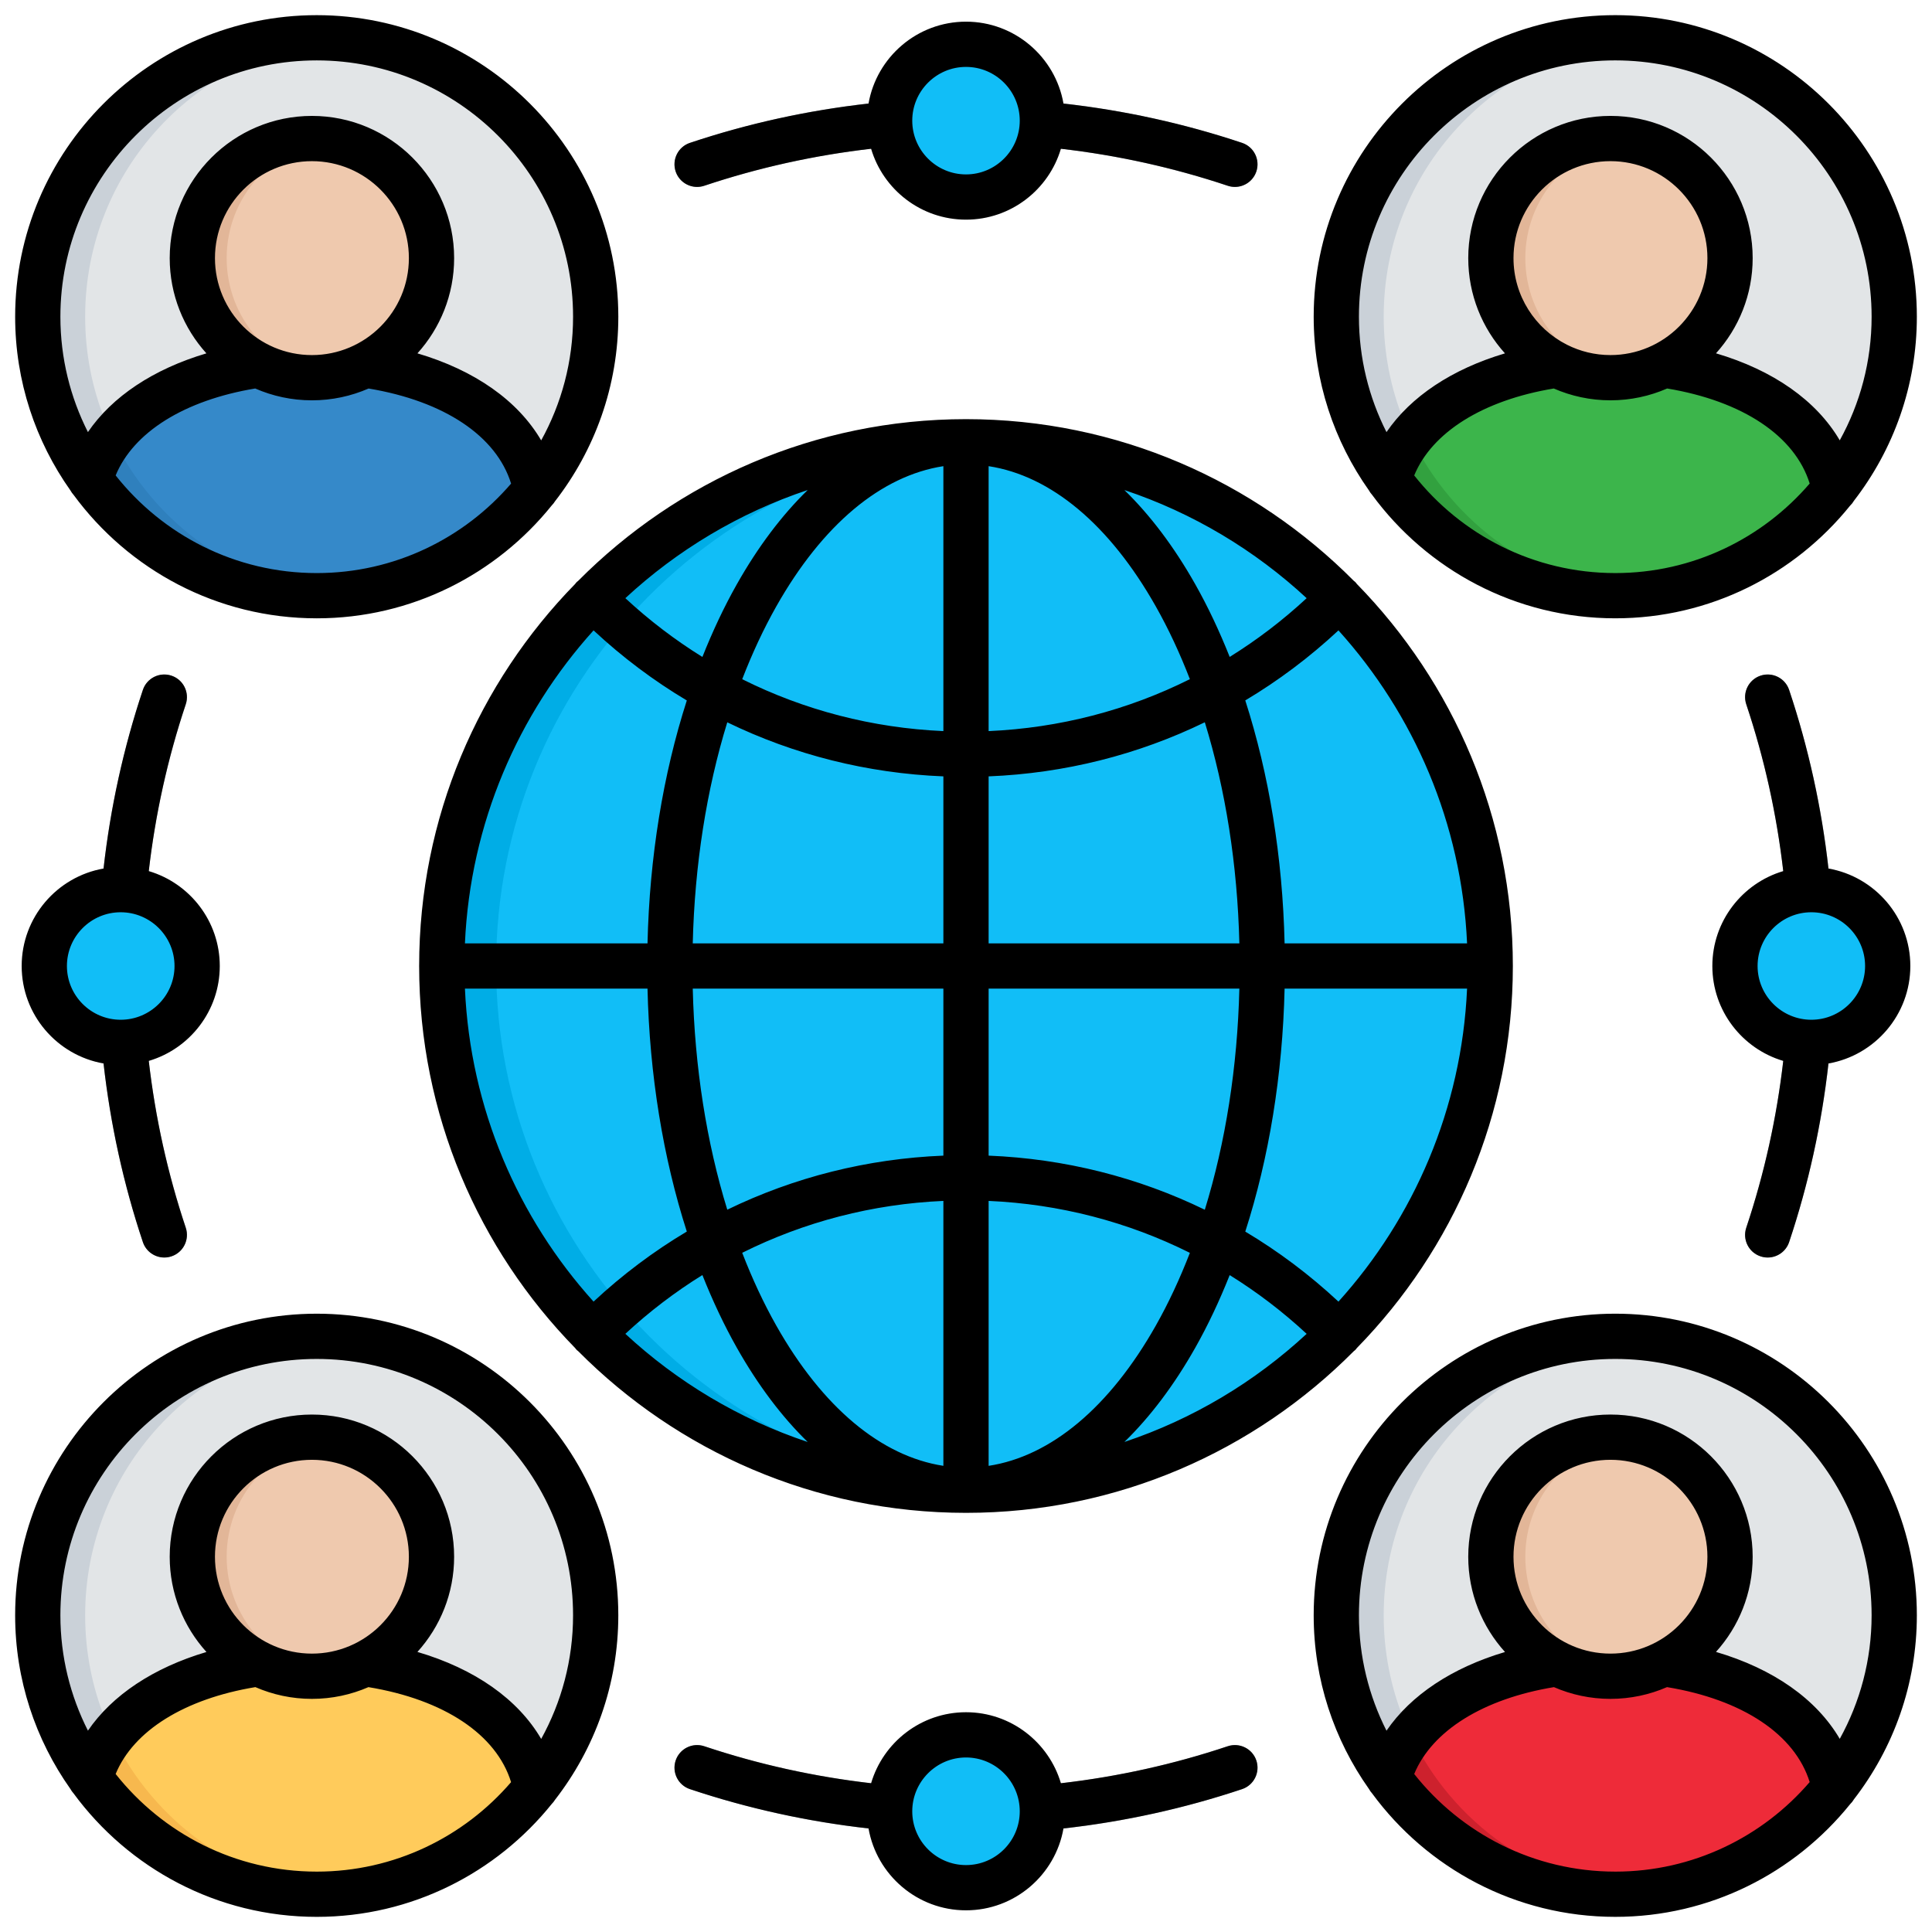 <svg id="Layer_1" viewBox="0 0 512 512" xmlns="http://www.w3.org/2000/svg" data-name="Layer 1"><path d="m256 117.088c76.734 0 138.926 62.192 138.926 138.898s-62.192 138.926-138.926 138.926-138.926-62.192-138.926-138.926 62.192-138.898 138.926-138.898z" fill="#00ade6" fill-rule="evenodd"/><path d="m263.2 117.258c73.389 3.742 131.726 64.432 131.726 138.728s-58.337 135.014-131.726 138.756c-73.361-3.742-131.726-64.432-131.726-138.756s58.365-134.986 131.726-138.728z" fill="#11bef7" fill-rule="evenodd"/><path d="m186.636 49.227c-3.118 1.049-6.52-.652-7.568-3.77-1.049-3.146.652-6.52 3.77-7.568 47.367-15.874 98.957-15.874 146.324 0 3.118 1.049 4.819 4.422 3.77 7.568-1.049 3.118-4.45 4.819-7.568 3.77-44.787-14.995-93.94-15.023-138.728 0zm276.151 137.424c-1.049-3.146.624-6.52 3.77-7.569 3.118-1.049 6.52.624 7.569 3.77 15.874 47.367 15.874 98.929 0 146.296-1.049 3.146-4.45 4.819-7.569 3.77-3.146-1.049-4.819-4.422-3.77-7.568 14.995-44.759 14.995-93.94 0-138.699zm-137.424 276.123c3.118-1.049 6.52.652 7.568 3.77 1.049 3.146-.652 6.52-3.77 7.569-47.367 15.874-98.957 15.874-146.324 0-3.118-1.049-4.819-4.422-3.77-7.569 1.049-3.118 4.45-4.819 7.568-3.77 44.787 14.995 93.94 15.024 138.728 0zm-276.122-137.424c1.049 3.146-.652 6.52-3.798 7.568-3.118 1.049-6.52-.624-7.569-3.77-15.846-47.367-15.846-98.929 0-146.296 1.049-3.146 4.45-4.819 7.569-3.77 3.146 1.049 4.847 4.422 3.798 7.569-15.024 44.759-15.024 93.94 0 138.699z" fill="#a0a9b0"/><g fill-rule="evenodd"><path d="m256 500.276c-11.169 0-20.239-9.071-20.239-20.268s9.071-20.239 20.239-20.239 20.239 9.071 20.239 20.239-9.043 20.268-20.239 20.268zm0-488.551c11.197 0 20.239 9.071 20.239 20.268s-9.043 20.24-20.239 20.24-20.239-9.071-20.239-20.24 9.071-20.268 20.239-20.268zm-244.261 244.261c0-11.169 9.071-20.24 20.239-20.24s20.268 9.071 20.268 20.24-9.071 20.268-20.268 20.268-20.239-9.071-20.239-20.268zm488.523 0c0 11.197-9.071 20.268-20.239 20.268s-20.239-9.071-20.239-20.268 9.043-20.24 20.239-20.24 20.239 9.071 20.239 20.24z" fill="#11bef7"/><path d="m83.937 9.995c40.819 0 73.928 33.109 73.928 73.927s-33.109 73.928-73.928 73.928-73.928-33.08-73.928-73.927 33.081-73.928 73.928-73.928z" fill="#cad1d8"/><path d="m90.202 10.279c37.899 3.175 67.663 34.923 67.663 73.644s-29.764 70.469-67.663 73.673c-37.871-3.203-67.635-34.951-67.635-73.673s29.764-70.47 67.635-73.644z" fill="#e2e5e7"/><path d="m141.991 129.674c-8.504-44.362-106.101-45.241-118.063-2.579 28.743 39.883 87.619 41.187 118.063 2.579z" fill="#2f80bd"/><path d="m141.991 129.674c-7.654-39.997-87.761-44.646-112.224-13.861 11.055 23.074 33.732 39.543 60.463 41.783 20.976-1.786 39.458-12.302 51.761-27.921z" fill="#3589c9"/><path d="m82.661 36.726c-17.518 0-31.691 14.173-31.691 31.691s14.173 31.691 31.691 31.691 31.691-14.202 31.691-31.691-14.202-31.691-31.691-31.691z" fill="#e2b698"/><path d="m87.225 99.768c15.335-2.211 27.128-15.42 27.128-31.351s-11.792-29.168-27.128-31.38c-15.364 2.211-27.156 15.421-27.156 31.38s11.792 29.14 27.156 31.351z" fill="#efc9ae"/><path d="m428.063 9.995c40.847 0 73.928 33.109 73.928 73.927s-33.08 73.928-73.928 73.928-73.928-33.08-73.928-73.928 33.109-73.927 73.928-73.927z" fill="#cad1d8"/><path d="m434.356 10.279c37.899 3.175 67.635 34.923 67.635 73.644s-29.735 70.469-67.635 73.673c-37.899-3.203-67.663-34.951-67.663-73.673s29.764-70.469 67.663-73.644z" fill="#e2e5e7"/><path d="m486.145 129.674c-8.532-44.362-106.101-45.241-118.091-2.579 28.743 39.883 87.647 41.187 118.091 2.579z" fill="#32a13f"/><path d="m486.145 129.674c-7.682-39.997-87.789-44.646-112.224-13.861 11.027 23.074 33.732 39.543 60.463 41.783 20.948-1.786 39.43-12.302 51.761-27.921z" fill="#3cb54b"/><path d="m426.787 36.726c-17.49 0-31.691 14.173-31.691 31.691s14.202 31.691 31.691 31.691 31.691-14.202 31.691-31.691-14.173-31.691-31.691-31.691z" fill="#e2b698"/><path d="m431.351 99.768c15.335-2.211 27.128-15.42 27.128-31.351s-11.792-29.168-27.128-31.38c-15.335 2.211-27.128 15.421-27.128 31.38s11.792 29.14 27.128 31.351z" fill="#efc9ae"/><path d="m428.063 354.15c40.847 0 73.928 33.08 73.928 73.928s-33.08 73.927-73.928 73.927-73.928-33.109-73.928-73.927 33.109-73.928 73.928-73.928z" fill="#cad1d8"/><path d="m434.356 354.405c37.899 3.175 67.635 34.951 67.635 73.673s-29.735 70.469-67.635 73.644c-37.899-3.175-67.663-34.951-67.663-73.644s29.764-70.498 67.663-73.673z" fill="#e2e5e7"/><path d="m486.145 473.828c-8.532-44.391-106.101-45.241-118.091-2.58 28.743 39.884 87.647 41.159 118.091 2.58z" fill="#cd212d"/><path d="m486.145 473.828c-7.682-40.025-87.789-44.646-112.224-13.89 11.027 23.102 33.732 39.543 60.463 41.783 20.948-1.758 39.43-12.274 51.761-27.893z" fill="#ee2b39"/><path d="m426.787 380.852c-17.49 0-31.691 14.202-31.691 31.691s14.202 31.691 31.691 31.691 31.691-14.202 31.691-31.691-14.173-31.691-31.691-31.691z" fill="#e2b698"/><path d="m431.351 443.895c15.335-2.211 27.128-15.392 27.128-31.351s-11.792-29.14-27.128-31.351c-15.335 2.211-27.128 15.392-27.128 31.351s11.792 29.14 27.128 31.351z" fill="#efc9ae"/><path d="m83.937 354.15c40.819 0 73.928 33.08 73.928 73.928s-33.109 73.927-73.928 73.927-73.928-33.109-73.928-73.928 33.08-73.928 73.928-73.928z" fill="#cad1d8"/><path d="m90.202 354.405c37.899 3.175 67.663 34.951 67.663 73.673s-29.764 70.469-67.663 73.644c-37.871-3.175-67.635-34.951-67.635-73.644s29.764-70.498 67.635-73.673z" fill="#e2e5e7"/><path d="m141.991 473.828c-8.504-44.391-106.101-45.241-118.063-2.58 28.743 39.884 87.619 41.159 118.063 2.58z" fill="#f7b84e"/><path d="m141.991 473.828c-7.654-40.025-87.761-44.646-112.224-13.89 11.055 23.102 33.732 39.543 60.463 41.783 20.976-1.758 39.458-12.274 51.761-27.893z" fill="#ffcb5b"/><path d="m82.661 380.852c-17.518 0-31.691 14.202-31.691 31.691s14.173 31.691 31.691 31.691 31.691-14.202 31.691-31.691-14.202-31.691-31.691-31.691z" fill="#e2b698"/><path d="m87.225 443.895c15.335-2.211 27.128-15.392 27.128-31.351s-11.792-29.14-27.128-31.351c-15.364 2.211-27.156 15.392-27.156 31.351s11.792 29.14 27.156 31.351z" fill="#efc9ae"/></g><path d="m359.139 154.22c-.117-.116-.253-.199-.377-.304-26.268-26.44-62.635-42.837-102.762-42.837s-76.492 16.396-102.76 42.836c-.125.104-.261.188-.379.305-.173.17-.306.363-.454.548-25.552 26.142-41.328 61.877-41.328 101.233s15.777 75.091 41.328 101.233c.148.185.281.377.454.547.118.117.254.201.379.305 26.268 26.44 62.634 42.835 102.76 42.835s76.491-16.395 102.759-42.834c.125-.105.261-.189.379-.306.172-.169.304-.361.451-.544 25.554-26.142 41.331-61.878 41.331-101.236s-15.778-75.094-41.331-101.236c-.147-.184-.28-.375-.451-.545zm-145.092-24.361c-6.837 6.665-13.151 15.019-18.765 24.954-3.398 6.014-6.436 12.481-9.14 19.289-7.224-4.481-14.061-9.684-20.418-15.579 13.74-12.734 30.165-22.608 48.323-28.663zm-56.749 37.198c7.643 7.125 15.925 13.333 24.714 18.573-6.289 19.565-9.881 41.5-10.415 64.375h-48.386c1.42-31.818 14.073-60.76 34.087-82.948zm-34.087 94.938h48.386c.534 22.876 4.125 44.811 10.415 64.376-8.789 5.239-17.07 11.447-24.714 18.572-20.013-22.188-32.667-51.13-34.087-82.948zm42.513 91.483c6.357-5.895 13.193-11.098 20.418-15.579 2.704 6.807 5.743 13.275 9.14 19.288 5.613 9.935 11.928 18.289 18.764 24.954-18.158-6.055-34.582-15.929-48.322-28.663zm84.281 34.983c-16.5-2.538-32.042-15.507-44.284-37.172-3.378-5.979-6.384-12.443-9.028-19.284 16.442-8.213 34.515-12.926 53.312-13.753zm0-82.206c-20.156.813-39.56 5.718-57.269 14.325-5.496-17.838-8.643-37.769-9.15-58.585h66.419zm0-56.25h-66.419c.507-20.816 3.655-40.746 9.15-58.585 17.709 8.607 37.112 13.512 57.269 14.325zm0-56.257c-18.797-.827-36.87-5.54-53.312-13.753 2.643-6.84 5.65-13.305 9.028-19.284 12.242-21.666 27.784-34.634 44.284-37.172zm96.272-35.226c-6.351 5.889-13.18 11.088-20.397 15.566-2.703-6.802-5.741-13.266-9.137-19.275-5.612-9.93-11.925-18.281-18.761-24.945 18.147 6.056 34.561 15.926 48.294 28.654zm-84.281-34.984c16.512 2.537 32.063 15.506 44.309 37.174 3.377 5.975 6.382 12.436 9.025 19.272-16.448 8.22-34.529 12.936-53.334 13.764v-70.209zm0 82.207c20.165-.813 39.577-5.723 57.292-14.337 5.499 17.841 8.648 37.775 9.155 58.596h-66.447v-44.26zm0 56.25h66.447c-.507 20.822-3.656 40.756-9.155 58.597-17.715-8.614-37.127-13.523-57.292-14.337zm0 126.467v-70.209c18.805.828 36.886 5.544 53.334 13.764-2.643 6.836-5.648 13.297-9.025 19.271-12.246 21.668-27.797 34.637-44.309 37.174zm35.987-6.33c6.835-6.663 13.148-15.014 18.76-24.944 3.397-6.01 6.434-12.473 9.137-19.276 7.216 4.478 14.046 9.677 20.396 15.566-13.733 12.728-30.147 22.598-48.294 28.654zm56.72-37.189c-7.637-7.119-15.91-13.323-24.691-18.559 6.293-19.568 9.886-41.508 10.42-64.389h48.358c-1.42 31.818-14.074 60.761-34.087 82.948zm-14.271-94.938c-.534-22.882-4.127-44.821-10.42-64.389 8.781-5.236 17.054-11.44 24.691-18.559 20.013 22.187 32.667 51.13 34.087 82.948zm-256.495 98.136c-44.07 0-79.923 35.854-79.923 79.923 0 17.132 5.437 33.009 14.65 46.034.227.417.505.805.825 1.159 14.558 19.827 38.02 32.729 64.448 32.729 25.165 0 47.637-11.702 62.298-29.938.321-.322.599-.682.839-1.067 10.507-13.53 16.786-30.5 16.786-48.917 0-44.069-35.853-79.923-79.923-79.923zm0 147.854c-21.585 0-40.836-10.131-53.288-25.874 4.726-11.459 18.247-19.908 37.024-23.02 4.597 1.999 9.663 3.115 14.988 3.115s10.386-1.114 14.98-3.111c20.083 3.313 33.917 12.567 37.799 25.179-12.468 14.5-30.925 23.711-51.504 23.711zm-26.972-83.438c0-14.169 11.527-25.696 25.696-25.696s25.696 11.527 25.696 25.696-11.527 25.668-25.696 25.668-25.696-11.515-25.696-25.668zm86.455 48.274c-6.155-10.529-17.572-18.574-32.798-23.054 6.041-6.681 9.726-15.528 9.726-25.22 0-20.78-16.906-37.687-37.687-37.687s-37.687 16.906-37.687 37.687c0 9.698 3.69 18.551 9.738 25.234-14.051 4.169-24.971 11.428-31.408 20.85-4.658-9.198-7.3-19.582-7.3-30.578 0-37.458 30.475-67.933 67.933-67.933s67.933 30.475 67.933 67.933c0 11.876-3.072 23.045-8.45 32.768zm284.643-112.691c-44.07 0-79.923 35.854-79.923 79.923 0 17.132 5.436 33.009 14.649 46.033.227.417.505.805.825 1.159 14.558 19.827 38.02 32.73 64.449 32.73 25.119 0 47.556-11.658 62.219-29.837.41-.392.761-.84 1.045-1.329 10.432-13.503 16.66-30.412 16.66-48.756 0-44.069-35.853-79.923-79.923-79.923zm0 147.854c-21.583 0-40.832-10.129-53.284-25.869 4.745-11.463 18.267-19.912 37.029-23.021 4.595 1.997 9.659 3.111 14.98 3.111s10.391-1.115 14.988-3.114c20.06 3.306 33.895 12.553 37.809 25.163-12.468 14.512-30.933 23.731-51.521 23.731zm-26.972-83.438c0-14.169 11.527-25.696 25.696-25.696s25.696 11.527 25.696 25.696-11.527 25.668-25.696 25.668-25.696-11.515-25.696-25.668zm86.463 48.26c-6.168-10.527-17.586-18.569-32.802-23.045 6.039-6.68 9.722-15.525 9.722-25.215 0-20.78-16.906-37.687-37.687-37.687s-37.687 16.906-37.687 37.687c0 9.701 3.691 18.555 9.742 25.239-14.044 4.17-24.964 11.432-31.407 20.856-4.661-9.201-7.306-19.589-7.306-30.589 0-37.458 30.475-67.933 67.933-67.933s67.933 30.475 67.933 67.933c0 11.871-3.068 23.034-8.442 32.754zm-123.938-329.687c14.558 19.827 38.02 32.729 64.447 32.729 25.118 0 47.555-11.658 62.217-29.835.411-.393.763-.842 1.048-1.333 10.431-13.503 16.658-30.411 16.658-48.755 0-44.069-35.853-79.922-79.923-79.922s-79.923 35.853-79.923 79.922c0 17.132 5.436 33.008 14.649 46.032.227.418.506.807.827 1.162zm64.447 20.738c-21.583 0-40.833-10.13-53.285-25.871 4.739-11.47 18.245-19.925 36.987-23.041 4.606 2.01 9.685 3.133 15.023 3.133s10.419-1.123 15.026-3.134c20.04 3.338 33.86 12.591 37.77 25.183-12.468 14.512-30.933 23.731-51.521 23.731zm-26.972-83.466c0-14.169 11.527-25.696 25.696-25.696s25.696 11.527 25.696 25.696-11.527 25.696-25.696 25.696c-4.125 0-8.023-.982-11.481-2.717-.029-.015-.058-.031-.087-.045-8.372-4.24-14.128-12.925-14.128-22.934zm26.972-52.398c37.458 0 67.933 30.474 67.933 67.932 0 11.872-3.069 23.036-8.443 32.757-6.167-10.521-17.584-18.568-32.797-23.06 6.037-6.685 9.719-15.535 9.719-25.23 0-20.78-16.906-37.687-37.687-37.687s-37.687 16.906-37.687 37.687c0 9.701 3.686 18.556 9.73 25.243-14.041 4.173-24.957 11.441-31.398 20.873-4.659-9.199-7.303-19.585-7.303-30.583 0-37.458 30.475-67.932 67.933-67.932zm-243.327 33.535c.63 0 1.272-.101 1.903-.312 14.305-4.785 29.152-8.067 44.21-9.803 3.218 10.849 13.272 18.787 25.151 18.787s21.933-7.938 25.151-18.787c15.058 1.735 29.905 5.018 44.21 9.803.631.211 1.272.312 1.903.312 2.507 0 4.845-1.586 5.685-4.096 1.05-3.14-.644-6.537-3.784-7.587-15.312-5.122-31.212-8.607-47.331-10.415-2.155-12.311-12.915-21.699-25.834-21.699s-23.678 9.388-25.834 21.699c-16.12 1.809-32.019 5.294-47.331 10.415-3.14 1.05-4.834 4.447-3.784 7.587.839 2.51 3.177 4.096 5.685 4.096zm71.264-31.807c7.854 0 14.244 6.39 14.244 14.244s-6.39 14.245-14.244 14.245-14.244-6.391-14.244-14.245 6.39-14.244 14.244-14.244zm69.361 445.038c-14.312 4.787-29.159 8.071-44.208 9.803-3.216-10.864-13.272-18.816-25.153-18.816s-21.938 7.951-25.153 18.815c-15.057-1.735-29.904-5.018-44.208-9.803-3.138-1.05-6.537.644-7.587 3.784s.644 6.537 3.784 7.587c15.312 5.121 31.211 8.607 47.331 10.415 2.155 12.311 12.915 21.699 25.834 21.699s23.678-9.388 25.834-21.698c16.111-1.806 32.011-5.292 47.331-10.416 3.14-1.05 4.834-4.447 3.784-7.587-1.05-3.141-4.447-4.833-7.587-3.784zm-69.361 31.495c-7.854 0-14.244-6.39-14.244-14.244s6.39-14.273 14.244-14.273 14.244 6.403 14.244 14.273-6.39 14.244-14.244 14.244zm-236.509-363.131c14.558 19.826 38.019 32.727 64.446 32.727 25.163 0 47.634-11.701 62.295-29.934.323-.324.603-.686.844-1.073 10.506-13.53 16.784-30.499 16.784-48.916 0-44.069-35.853-79.922-79.923-79.922s-79.923 35.852-79.923 79.922c0 17.132 5.436 33.009 14.649 46.034.228.419.506.808.827 1.163zm64.446 20.736c-21.585 0-40.837-10.132-53.289-25.875 4.719-11.467 18.224-19.921 36.983-23.04 4.608 2.013 9.689 3.136 15.031 3.136s10.414-1.122 15.019-3.131c20.063 3.346 33.881 12.604 37.761 25.199-12.468 14.501-30.925 23.711-51.504 23.711zm-26.972-83.466c0-14.169 11.527-25.696 25.696-25.696s25.696 11.527 25.696 25.696-11.527 25.696-25.696 25.696-25.696-11.527-25.696-25.696zm26.972-52.398c37.458 0 67.933 30.474 67.933 67.932 0 11.877-3.072 23.047-8.451 32.771-6.155-10.523-17.57-18.573-32.794-23.069 6.039-6.686 9.723-15.538 9.723-25.236 0-20.78-16.906-37.687-37.687-37.687s-37.687 16.906-37.687 37.687c0 9.699 3.685 18.552 9.725 25.238-14.048 4.172-24.965 11.437-31.399 20.867-4.656-9.197-7.297-19.578-7.297-30.572 0-37.458 30.475-67.932 67.933-67.932zm382.618 316.943c.631.211 1.272.312 1.903.312 2.507 0 4.845-1.586 5.685-4.095 5.122-15.313 8.608-31.212 10.415-47.331 12.311-2.156 21.699-12.915 21.699-25.834s-9.389-23.678-21.699-25.834c-1.808-16.119-5.293-32.018-10.415-47.331-1.05-3.14-4.449-4.832-7.587-3.783-3.14 1.051-4.834 4.447-3.784 7.588 4.785 14.305 8.069 29.153 9.803 44.209-10.848 3.218-18.787 13.272-18.787 25.151s7.938 21.933 18.787 25.151c-1.734 15.056-5.018 29.904-9.803 44.209-1.05 3.141.644 6.537 3.784 7.588zm-.777-76.948c0-7.854 6.39-14.244 14.244-14.244s14.245 6.39 14.245 14.244-6.39 14.244-14.245 14.244-14.244-6.39-14.244-14.244zm-407.537 0c0-11.881-7.95-21.937-18.814-25.153 1.734-15.056 5.017-29.902 9.802-44.208 1.05-3.14-.644-6.537-3.784-7.587-3.142-1.05-6.537.644-7.587 3.784-5.122 15.313-8.607 31.212-10.415 47.33-12.311 2.155-21.699 12.915-21.699 25.834s9.389 23.679 21.699 25.834c1.808 16.118 5.293 32.017 10.415 47.33.839 2.51 3.177 4.096 5.685 4.096.63 0 1.271-.101 1.902-.312 3.14-1.05 4.834-4.447 3.784-7.587-4.785-14.306-8.068-29.152-9.802-44.208 10.864-3.216 18.814-13.272 18.814-25.153zm-26.263 14.244c-7.854 0-14.244-6.39-14.244-14.244s6.39-14.244 14.244-14.244 14.272 6.39 14.272 14.244-6.403 14.244-14.272 14.244z"/></svg>